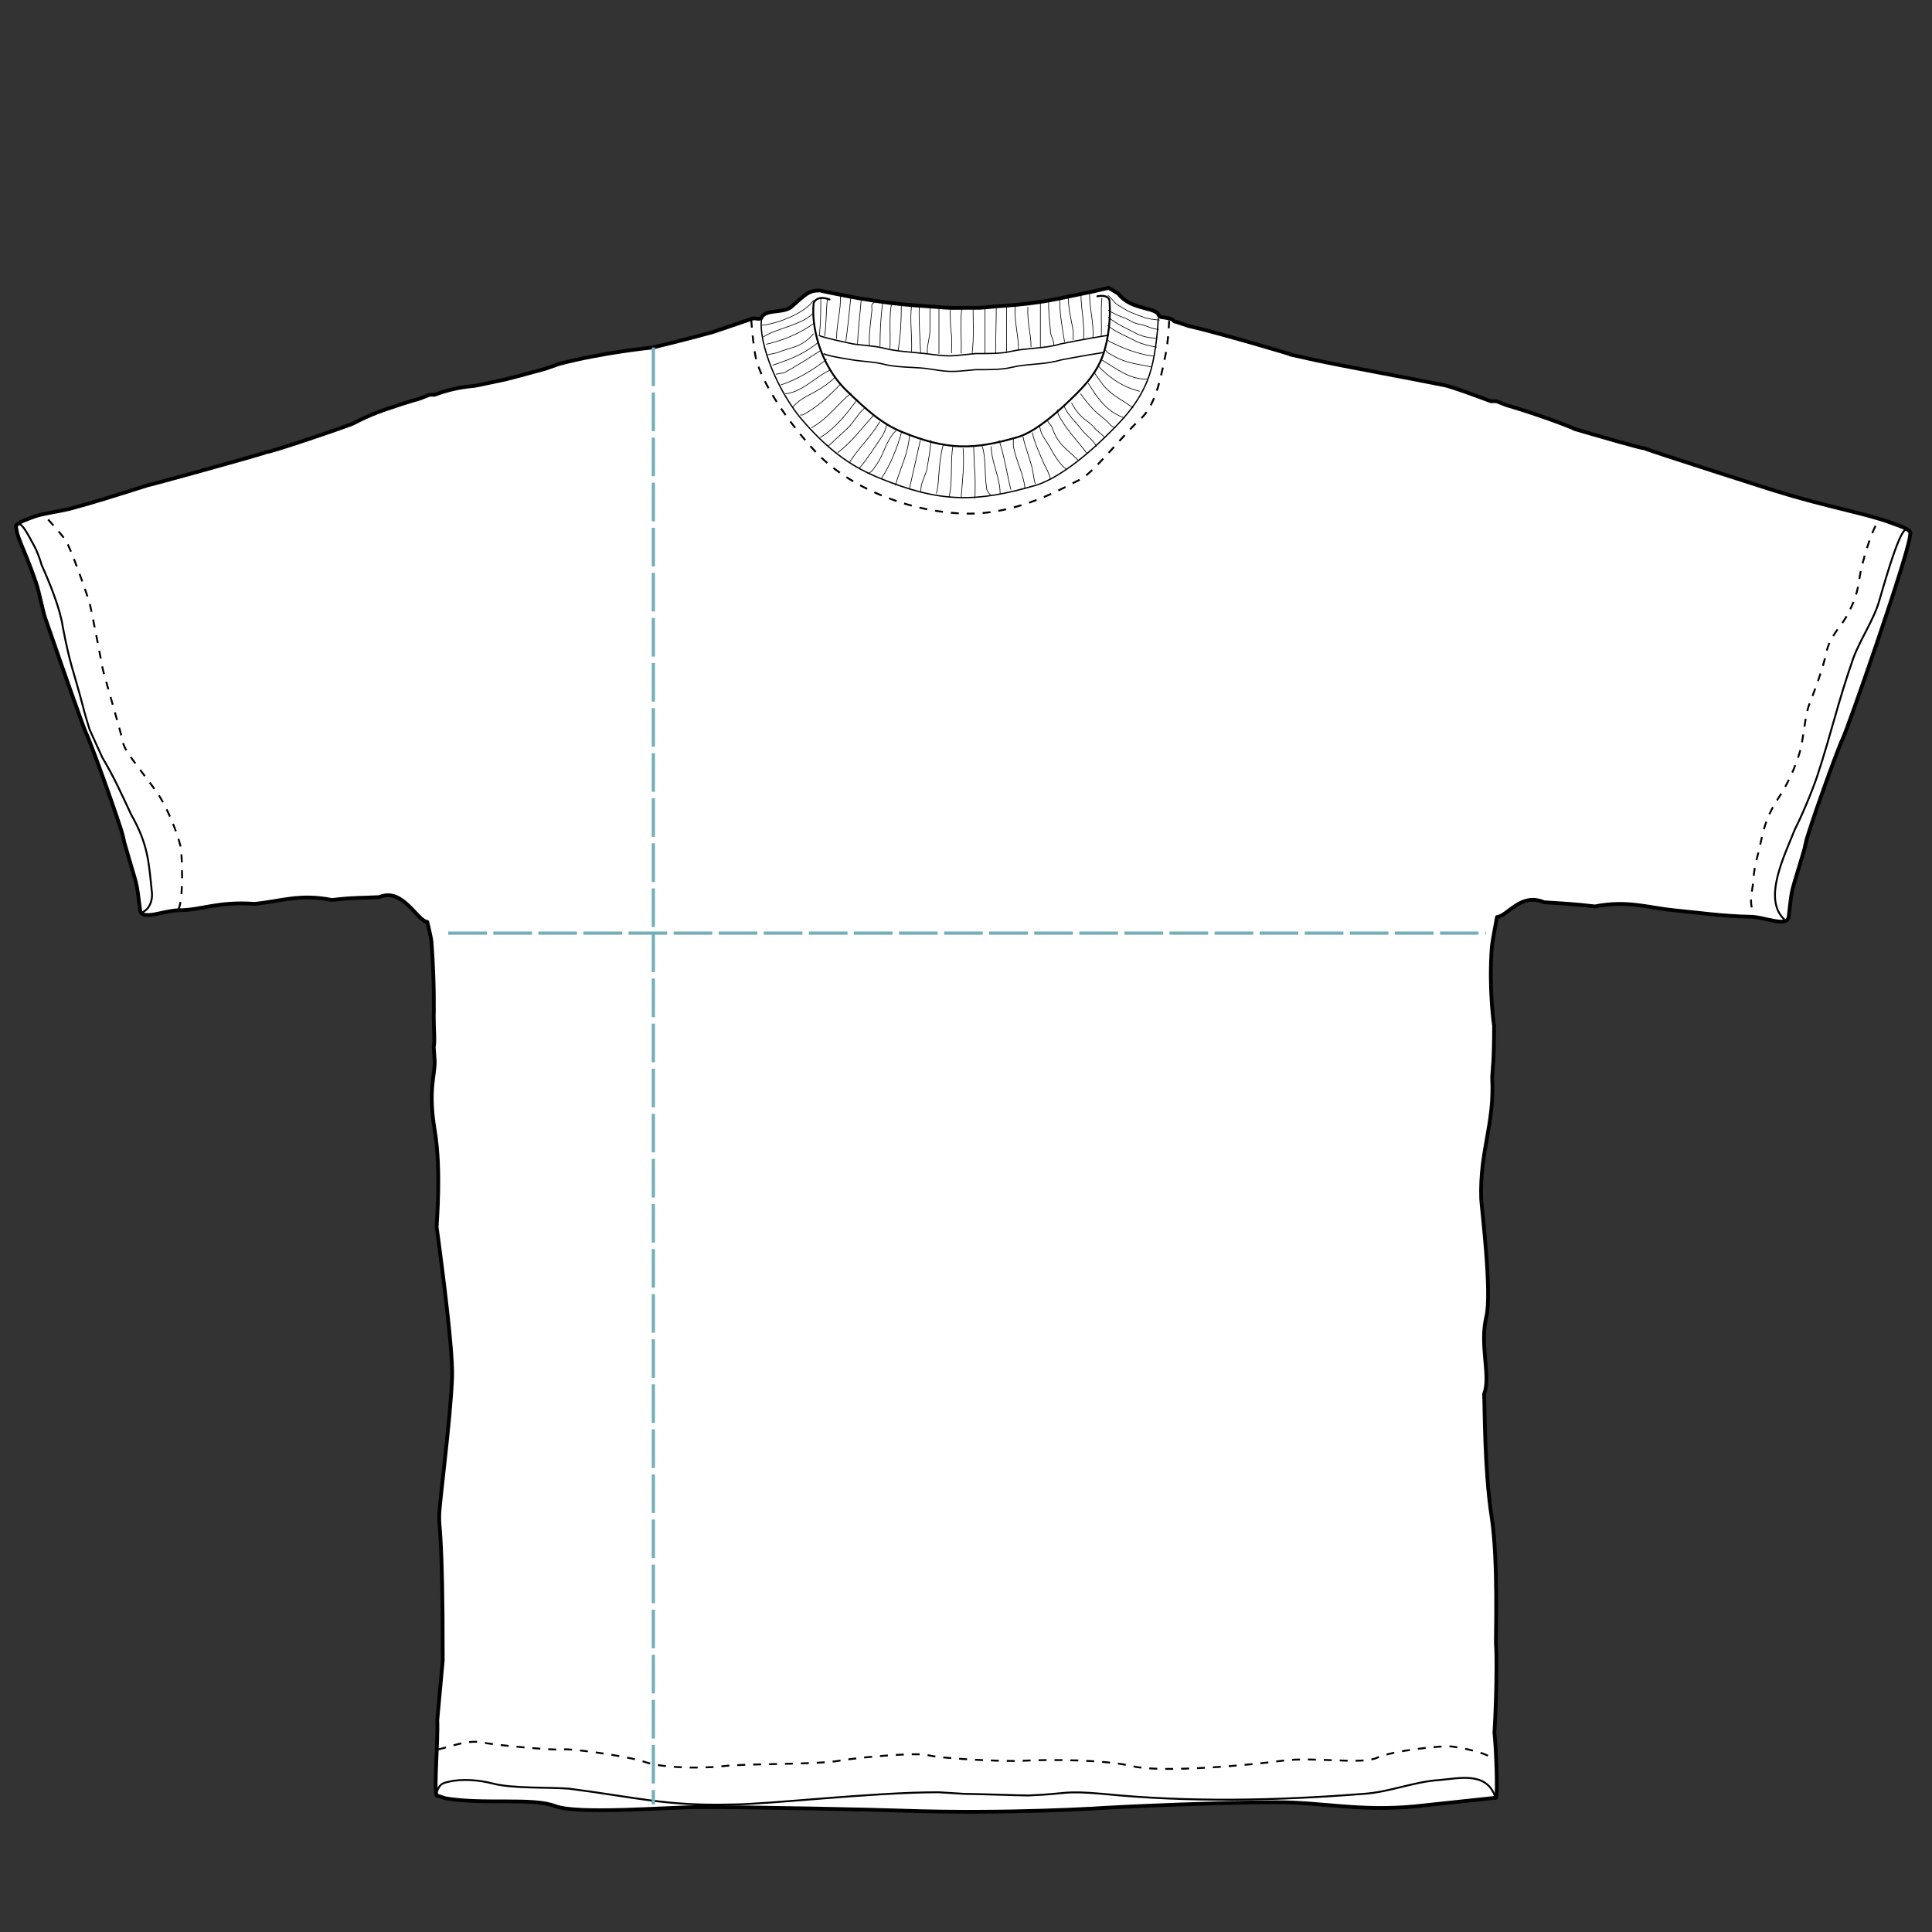 <?xml version="1.0" encoding="utf-8"?>
<!-- Generator: Adobe Illustrator 19.1.0, SVG Export Plug-In . SVG Version: 6.00 Build 0)  -->
<svg version="1.1" id="Lag_1" xmlns="http://www.w3.org/2000/svg" xmlns:xlink="http://www.w3.org/1999/xlink" x="0px" y="0px"
	 viewBox="0 0 600 600" style="enable-background:new 0 0 600 600;" xml:space="preserve">
<rect x="0" y="0" width="600" height="600" fill="#333333" stroke="none"/>
<style type="text/css">
	.st0{fill:#FFFFFF;stroke:#000000;stroke-width:1.167;stroke-linecap:round;stroke-linejoin:round;}
	.st1{fill:none;stroke:#000000;stroke-width:0.583;stroke-linecap:round;stroke-linejoin:round;}
	.st2{fill:none;stroke:#000000;stroke-width:0.589;stroke-linecap:round;stroke-linejoin:round;}
	.st3{fill:none;stroke:#000000;stroke-width:0.405;stroke-linecap:round;stroke-linejoin:round;}
	.st4{fill:none;stroke:#000000;stroke-width:0.589;}
	.st5{fill:none;stroke:#000000;stroke-width:0.203;stroke-linecap:round;stroke-linejoin:round;}
	.st6{fill:none;stroke:#000000;stroke-width:0.583;stroke-linejoin:round;stroke-dasharray:2.469;}
	.st7{fill:none;stroke:#73AFB8;stroke-dasharray:12,2;}
</style>
<g>
	<path class="st0" d="M363.2,98.9c-2.8-0.6-2.7-0.2-3.3-0.9c-0.8-2.8-8.5-1.5-12.6-6.8c-0.5-0.3-2.4-1.5-3-1.8
		c-0.6,0.1-3.6,0.9-8.6,1.9c-6.5,1.3-12.4,2.9-24.3,3.7c-2.2,0.1-5.1,0.5-7.4,0.6c-1.2,0-3.6,0-4.8,0c-5.7,0.1-5.2-0.1-11.5-0.5
		c-0.9-0.1-1.8-0.1-2.8-0.2c-5.5-0.4-11.3-1.1-17.1-2.1c-2.5-0.4-5-0.9-7.5-1.4c-2.3-0.5-3.3-0.6-5.6-1.2c-3.6,0-4.4,1.1-9.2,5.3
		c-3,1.9-7.9,0.4-9.1,3.3c-0.8,0.5-1.9-0.1-2.6,0.1c-0.7,0.2-11.9,4.1-12.7,4.3c-8.7,2.4-18.3,4.7-18.3,4.7s-15.4,1.5-29.1,5.1
		l-4.3,1.5c-2.5,0.7-5.1,1.4-7.7,2.1l-4.6,1.2c-2.7,0.6-6.7,1.4-9,1.9c-2.1,0.4-6.1,0.3-13.2,2.9h-1.5c-1.6,0.6-2.9,1.1-3.1,1.2
		c-3.9,1.1-7.5,2.3-10.7,3.4c-7.2,2.5-9.6,4.4-11.2,4.8c-5.9,2.2-24.6,8.5-25.7,8.4c0.7,0.1-41.7,11.8-36.2,10.1
		c-10.1,3.2-17.6,5.6-24.8,7.5c-3.7,0.9-8.5,1.5-11,2.4c-2,0.8-5.1,1.7-5.8,3l0.3,1.5c0.4,2.6,3.4,8.2,6.2,16.7
		c0.6,1.8,2,8.6,2.7,10.5c5.9,17.1,11.7,33.5,12.6,35.5c1.6,3.2,10.9,29.2,11.5,32.2l0.4,1.8c4.3,15.1,3.6,10.7,4.9,21
		c0.4,3.5,7.5,0.1,12,0.1c7.5-0.1,12-2.8,23.6-2c8.2-0.8,13.9-3.2,24-1.2c6.5-0.8,9.1-0.6,14.7-0.9c7.3-3.1,11.7,7.4,14.9,7.7
		c0,0,1.2,4.9,1.3,6.2c1,13.3,0.7,23.1,0.7,23.1c0,4.4,0.4,7.4,0,9.6l0.3,4.4c0.1,4.3-2.1,8.9,0,21.4c2.1,12.5,0.6,28.5,0.6,30
		c0,0.4,5.2,36.8,4.8,46.9c-0.6,14.1-3.9,38.1-4,42.8c-0.1,4.7,1.1,4.7,1.1,44.9l-1.7,18.6c0.3,6.2-1.1,21.4-0.2,23.4l2.8,0.9
		c12.1,2,27-0.3,34,2.4c7.1,2.7,35.1,0.3,45.2,0.3c16.1,0,54.8,0.8,62.3,1.1c33.8,1.2,64.1-1,57.3-0.5c12.7-0.9,44.8-2.1,59.1-2.1
		c14.6,0,25.8,2.9,43,1.3l25.3-2.7c0.6-0.6,0-16.3-0.5-20.2c0.8-12.7,0.7-26.3,0.5-26.8c-0.2-2.4,0.8-26.2-1.4-40.5
		c-2.2-14.3-2.1-34.2-2.3-37.9c2.2-5.4-1.5-15,0.7-24c1.8-7.5-1.5-34-1.6-36.5c-0.5-15.3,4.2-23,3.4-37.8c0.1-2.6,0.6-4.4,0.6-16
		c0,0-1.7-11.2-0.7-24.5c0.1-1.4,1.6-9.3,1.6-9.3c3.3-0.3,7.4-7.7,14.6-4.6c5.6,0.4,9.3,0.5,15.8,1.3c10.1-2,16.4,0.4,24.6,1.2
		c7,0.7,16,1.9,23.6,2c4.5,0,11.6,3.5,12-0.1c1.2-10.3,0.5-5.9,4.9-21l0.4-1.8c0.5-3,9.8-29,11.4-32.2c1.6-3.2,19.6-54.7,20.9-62.7
		l0.2-1.5c-0.7-1.4-3.9-2.2-5.9-3c-7.2-2.8-20.6-5.1-35.8-9.9c5.5,1.8-41.6-13.2-40.9-13.3c-1,0.1-14.9-4-21.8-6
		c1.9,0.6-8.5-3.7-21.1-7.4c-0.3-0.1-1.5-0.6-3.1-1.2H463c-7-2.6-12.5-4.6-14.6-5c-11.9-2.4-31.3-5.9-39.6-7.7l-8.1-1.8
		c3.5,0.8-23.9-7.2-31.7-8.9c-0.7-0.2-3.7-1.3-4.3-1.4C364.1,99.1,363.6,99,363.2,98.9z"/>
	<g>
		<g>
			<path class="st1" d="M464.7,284.8"/>
			<path class="st1" d="M449.6,227.3"/>
			<path class="st1" d="M455.3,182.1"/>
			<path class="st1" d="M463,124.1"/>
		</g>
		<path class="st2" d="M257.6,93c-4.1-1.5-4.9,1.1-4.9,1.1c-0.8,6.9,1.8,19,10.1,27.1c6.5,6.3,11.1,10.4,17.2,12.9
			c14.1,5.8,22.3,5.7,36.2,1.6c4.3-1.3,9.8-5.5,15.1-10.5c4.4-4.2,9-8.5,11.3-15.1c1.8-5.2,2.3-11.6,2-16.2c0,0,0.4-2.6-3.8-1.9"/>
		<path class="st3" d="M236.5,99.1c-1,7.1,4.8,22.6,13.3,32.1c8.3,9.4,15.3,14,23.4,17.3c18.8,7.7,30,7.6,48.5,2.2
			c5.7-1.7,13.5-7.3,20.5-14c5.8-5.6,11.7-11.3,14.7-20.1c1.7-4.9,2.6-12.7,2.8-17.7"/>
		<path class="st3" d="M344.2,104.1c-7,1.1-14.8,2.7-14.8,2.7c-4.9,1.5-10.4,1.2-15.3,2.3c-3.2,0.8-8,0.7-11.1,0.7
			c-8.3,0.8-7.4,1.1-15.7,0c-3.8-0.4-9.2-0.7-13-1.7c-2.5-0.7-7.2-0.9-9.4-1.3c0,0-8.9-1.8-10.5-2.6"/>
		<path class="st3" d="M342.5,109.5c-7,1.1-13.1,2.3-13.1,2.3c-4.9,1.5-10.4,1.1-15.3,2.3c-3.2,0.8-8,0.7-11.1,0.7
			c-8.3,0.8-7.5,0.8-15.7-0.4c-3.8-0.4-9.2-0.3-12.9-1.3c-2.5-0.7-7.2-0.9-9.4-1.3c0,0-7.5-1.1-9.1-1.9"/>
	</g>
	<path class="st4" d="M593.1,164.9c-1.3-1.7-2.9-1.3-9.4,21.4c-1.7,6.1-5.9,12.1-8.1,18c-4.9,14-6.8,23.2-11.2,36.6
		c-1.6,4.8-4.8,12.4-7,16.7c-3.2,8.1-10.1,21.7-3.2,28"/>
	<g>
		<path class="st1" d="M132.5,286.1"/>
	</g>
	<path class="st2" d="M5,163.5c1.2-3.1,4.3,3.8,5.6,6c0.8,1.4,1.9,4.3,2.3,5.9c2.4,5.3,5.8,13.6,6.6,19.3
		c2.4,12.5,3.1,12.6,6.3,24.8c0,0.4,1.9,6.7,2,7c1.1,2.4,3.2,7.1,4,8.8c3.6,6,6.1,11.6,8.9,17.6c5.3,9.3,5.5,14.7,6.5,24.5
		c0.2,2.4-0.9,5.1-3,5.9"/>
	<path class="st2" d="M464.3,557.9c-2.7-7.8-11.3-5.6-17.2-5.1c-8.1,0.5-15.6,3.8-23.7,4.3c-26.8,2.1-54.1,2.7-80.9,0
		c-12.9-1.1-10.2,0-23.2,0.5c-2.7,0-16.5-0.5-19.8-0.5l-8.1-0.5c-20.5,0-52.9,3.8-64.3,3.8c-20.5,0.5-29.3-2.2-50.3-4.9
		c-5.9-0.5-17.7,0-23.7-1.6c-4.3-1.1-9.7-1.6-14-0.5c-2.7,0.5-2.7,1.6-3.9,3.9"/>
	<g>
		<path class="st5" d="M299.1,139.5v-0.2c0.4,5.4-0.2,9.7-0.6,15.1"/>
		<path class="st5" d="M302.4,138.9c0,2,0.2,4,0.2,6.1c0.4,3.2,0.2,6.5,0.2,9.7"/>
		<path class="st5" d="M304.9,138.2c1.4,3.8,0.8,9.3,1.5,13.3c0,0.8,0.6,1.6,1.2,2.2"/>
		<path class="st5" d="M307.8,138.7c0.2,5.3,2.8,9.5,2.8,14.7"/>
		<path class="st5" d="M310.3,136.8c1.6,5,2.4,10.1,3.6,15.2"/>
		<path class="st5" d="M314.7,136.4c0,0.6,0,1.4,0,2c0.8,4.8,3.2,8.6,3.6,13.3"/>
		<path class="st5" d="M317.7,135.6c0.6,3,1.8,5.9,2.6,8.9c0.6,1.8,0.6,3.8,1.2,5.7"/>
		<path class="st5" d="M320.6,134.4c0.8,3.4,2.3,6.6,3.7,9.8c0.6,1.2,1.7,3.2,1.9,4.6"/>
		<path class="st5" d="M339.8,115.6c0.4,0.8,2.9,4.2,3.5,4.8c3.2,3.2,5.2,3.7,8.6,6.3"/>
		<path class="st5" d="M344.1,91.8c0.4,0,2.2,2.4,2.6,2.6c1.1,0.7,2.9,2,5,2.8c1.6,0.6,1.5,0.7,2.9,1.1c2,0.8,3.3,0.9,5.5,1.1"/>
		<path class="st5" d="M344.2,96.3c1,0.8,3.4,1.9,4.7,2.3c2.2,0.8,2.6,1.7,5,2.1c2.4,0.4,3.4,1.4,5.9,1.6"/>
		<path class="st5" d="M344.2,98.5c2.6,2.2,5.9,3.6,9.1,5.3c2,0.8,3.7,1.2,6,1.2"/>
		<path class="st5" d="M344,101.1c3,2.4,5.8,3.2,9.2,5.1c1.4,0.6,4.3,1.4,6,1.6"/>
		<path class="st5" d="M344,105.3c0,0.4,0.4,0.6,0.6,0.8c3.8,1.8,6.5,3,10.7,4c0.8,0.2,2.4,0.5,3.2,0.5"/>
		<path class="st5" d="M343.4,108.8c0.4,0.8,1.2,1,1.8,1.4c4.5,2.7,7.6,2.7,12.5,3.8"/>
		<path class="st5" d="M342.2,111.8c4.4,2.6,8.9,6.3,14.3,5.9"/>
		<path class="st5" d="M341.2,113.8c3.4,3.6,7.7,6.5,12.7,7.7"/>
		<path class="st5" d="M338,119.1c4.5,7.3,7.2,9.1,11.1,10.7"/>
		<path class="st5" d="M335.6,122.3c5,7,6.3,6.3,9.3,9.7c0.4,0.4,0.8,0.6,1.4,0.8"/>
		<path class="st5" d="M332.8,125.2c3,5.4,5,5,7.3,7.9c0.8,1,2,1.6,2.8,2.6"/>
		<path class="st5" d="M330.4,126c1.2,3,3.8,5.1,5.9,7.9c1.4,1.6,3.2,2.8,4.2,4.7"/>
		<path class="st5" d="M328.5,127.2c-0.2,1.2,0.4,2,1,3c2.4,4.1,5.5,7.1,8.1,10.7"/>
		<path class="st5" d="M325.3,130.3c0,1,1.1,1.5,1.4,2.4c1.9,5.3,3.8,6,8,10.1"/>
		<path class="st5" d="M322.9,132.5c0.4,2.8,1.9,4,3.5,7c1.1,2,2.8,4.8,4.7,6.2"/>
		<path class="st5" d="M236.6,101c5.1-0.4,13.8-4.1,16-7.7"/>
		<path class="st5" d="M237.1,104.6c4-2.6,11.9-3.7,15.3-7.2"/>
		<path class="st5" d="M238,106.9c5.3-1.2,10.6-3.4,14.9-6.6"/>
		<path class="st5" d="M238.2,110.2c0.4,0,2.6-0.6,3-0.6c4.2-1.8,7.6-1.5,11.4-5.9"/>
		<path class="st5" d="M240,113.4c4.9-1.6,9.6-3.4,13.9-6.9"/>
		<path class="st5" d="M241,116.2c0.2,0,2.2-0.4,2.4-0.4c4.2-2.2,7.4-4.4,11.4-6.9"/>
		<path class="st5" d="M242.6,119.5c5-1.6,10.2-4.8,14.1-7.9"/>
		<path class="st5" d="M244,122.3c5.3-0.6,9.3-5.4,13.9-7.4"/>
		<path class="st5" d="M246.2,126.3l1.9-1.7c2.7-2.1,7.2-3.4,11.3-7.5"/>
		<path class="st5" d="M248.6,128.9c0.4,0,0.6,0,1-0.2c4.4-2.4,7.9-5.7,11.3-9.3"/>
		<path class="st5" d="M252.1,132.8c5.1-2.9,8.2-7.5,12.2-10.7"/>
		<path class="st5" d="M254.8,135.8c4.5-2.6,8.4-7.6,11.4-11.7"/>
		<path class="st5" d="M257.4,138.4c1.2-1.2,4.8-4.4,6-5.6c1.8-1.8,3-4.2,5.1-6.1"/>
		<path class="st5" d="M260.2,140.5c4.2-3,7.5-7.7,11.1-11.5"/>
		<path class="st5" d="M263.9,143.5c2.4-4,6.9-8.2,9.3-12.5"/>
		<path class="st5" d="M266.9,145.4c2.4-2.8,4.7-6.5,6.9-9.7c0.8-1.2,1.4-2.6,1.6-4"/>
		<path class="st5" d="M269.5,147.1c1.6-0.6,2-2,3-3.2c2.2-3.4,2.8-7.3,5.7-10.1"/>
		<path class="st5" d="M280,134.1c-1.2,4.6-3.4,10.1-6.2,14.4"/>
		<path class="st5" d="M282.5,134.9c-0.5,6.4-3,10.5-4.4,15.8"/>
		<path class="st5" d="M285.8,136.8c-1.2,5.5-2.2,9.7-3.4,15.1"/>
		<path class="st5" d="M289.1,136.8c-0.2,3.4-0.7,5.5-1.3,9.2c-0.6,2.2-2,4.2-1.8,6.7"/>
		<path class="st5" d="M292.9,138.2c-1.7,6.6-1.1,12.1-2.1,15"/>
		<path class="st5" d="M296,138.3c-1,4.6,0,11.4-1.3,16.1"/>
		<path class="st5" d="M254.9,92.4c0,4.2,0,7.3-0.4,11.5"/>
		<path class="st5" d="M256.1,104.3c0.6-3.6,0.5-10.4,0.9-11.2"/>
		<path class="st5" d="M261,91.8c0.2,4.4-1.2,8.9-1.2,13.3"/>
		<path class="st5" d="M264.3,91.6c-0.4,4.4-1,9.8-1.6,14.3"/>
		<path class="st5" d="M267.5,92.6c-0.4,4.9-1,9.5-1.2,14.3"/>
		<path class="st5" d="M271.4,94c-1,0.4-0.6,1.6-0.6,2.2c-0.4,3.8-1,7.5-0.8,11.3c0-0.2,0-0.2,0-0.4"/>
		<path class="st5" d="M274.1,94.2c-0.6,4.4-0.8,8.9-0.8,13.3"/>
		<path class="st5" d="M277,93.6c-1,4.8-0.4,9.7-0.6,14.5V108"/>
		<path class="st5" d="M279.9,95c0,4.7-0.2,9.3-1,13.9"/>
		<path class="st5" d="M283.1,94.8c-0.6,4.8,0.2,9.5,0,14.3"/>
		<path class="st5" d="M285.5,94.8c-0.2,4.8,0.2,9.9,0.4,14.7"/>
		<path class="st5" d="M288.8,95.4c0,2.4,0,4.7,0,7.1c0,2.4-1,4.8-0.8,7.3"/>
		<path class="st5" d="M291.6,95c0,4.9,0,9.9,0,14.8"/>
		<path class="st5" d="M295.1,95.8c0,2.8,0,5.4,0.4,8.3c0.2,2.4,0,3,0,5.5"/>
		<path class="st5" d="M298.7,95.8c-0.6,4.6,0,9.3-0.2,13.9"/>
		<path class="st5" d="M302.2,95.4c0,4.8,0.3,9.4-0.3,14.3"/>
		<path class="st5" d="M305.9,95.8c0,4.6,0,9.3,0,13.9"/>
		<path class="st5" d="M309.4,95c0,5.1-0.2,9.5-0.2,14.6"/>
		<path class="st5" d="M312.6,95.2c0,4.9,0,9.5,0,14.3"/>
		<path class="st5" d="M315.3,95c-0.4,4.9,1,8.7,1,13.6"/>
		<path class="st5" d="M319.2,95.4c-0.2,5,1,8.3,1,12.3"/>
		<path class="st5" d="M323.1,94.2c0,4.4,0,9.1,0,13.5"/>
		<path class="st5" d="M325.7,93.3c-0.2,3,0.3,6.5,0.5,9.3c0,1.8,1.1,2.8,1.1,4.6"/>
		<path class="st5" d="M329.1,92.7c0,4.8,0.7,8.6,1.5,13.4"/>
		<path class="st5" d="M331.9,91.4c-0.4,3.8,0.8,7.7,1.4,11.5c0,0.8,0,1.8,0,2.6"/>
		<path class="st5" d="M335.7,91.2c0,5.1,1.2,9.1,0.8,14.1"/>
		<path class="st5" d="M338.4,90.8c-0.2,4.8,1.4,9.3,1,14.1"/>
		<path class="st5" d="M342.2,92.6c-0.4,3.9,0,7.9-0.2,11.7"/>
	</g>
</g>
<path class="st6" d="M363.1,99.5c0,0-0.2,6.4-1.2,11c-1,4.5-2.6,15.1-7.7,19.6c-5,4.5-15,17.2-18.9,18.9c-3.8,1.7-18.6,11-35.8,10.5
	c-17.2-0.5-36.1-8.1-46.6-19.6c-10.5-11.5-17.4-23.4-18.4-29.9c-1-6.4-1.2-11-1.2-11"/>
<path class="st6" d="M136.1,543.3c3.9-0.9,9.1-3,13.4-2.2c4.3,0.9,23.3,2.6,25.4,2.2c2.2-0.4,20.7,2.2,25.4,3.9
	c4.7,1.7,16.4,2.2,24.2,1.3c7.8-0.9,28.5-0.4,36.2-1.7c7.8-1.3,24.6-2.6,27.6-1.7c3,0.9,22.4,2.1,29.8,1.7
	c7.3-0.4,24.6-0.4,33.6,1.7c9.1,2.2,37.1-0.4,46.6-1.7c9.5-1.3,24.6,1.3,29.3-0.9c4.7-2.2,20.3-3.9,23.3-3.5
	c3,0.4,10.3,1.7,12.9,3.9"/>
<path class="st6" d="M544,281.8c-0.6-3.2,0.3-5.1,0.6-9.3c0.3-4.2,1.3-6.4,2.3-11.3c1-4.8,2.3-8.7,5.5-13.5
	c3.2-4.8,6.5-12.2,7.3-17.6c0.9-5.4,1.1-8.5,2.3-11.7c1.3-3.2,4.2-10.9,5.2-15.8c1-4.8,4.5-8.1,6.1-10.9c1.6-2.9,3.4-6.4,4.1-11.6
	c0.7-5.6,4.9-19,6.9-19"/>
<path class="st6" d="M55.4,282.5c1.7-3.7,1.1-16.6,0.8-18.9c-0.3-2.3-2.9-9.8-6-15.2c-3.2-5.5-11.5-14.6-12-17.8
	c-0.6-3.2-6-21.2-6.3-22.9c-0.3-1.7-3.4-17.8-4-20.1c-0.6-2.3-6-17.8-7.7-20.1c-1.7-2.3-6.9-8-6.9-8"/>
<line class="st7" x1="202.9" y1="107.9" x2="202.9" y2="560.4"/>
<line class="st7" x1="139.2" y1="289.8" x2="461.4" y2="289.8"/>
</svg>
